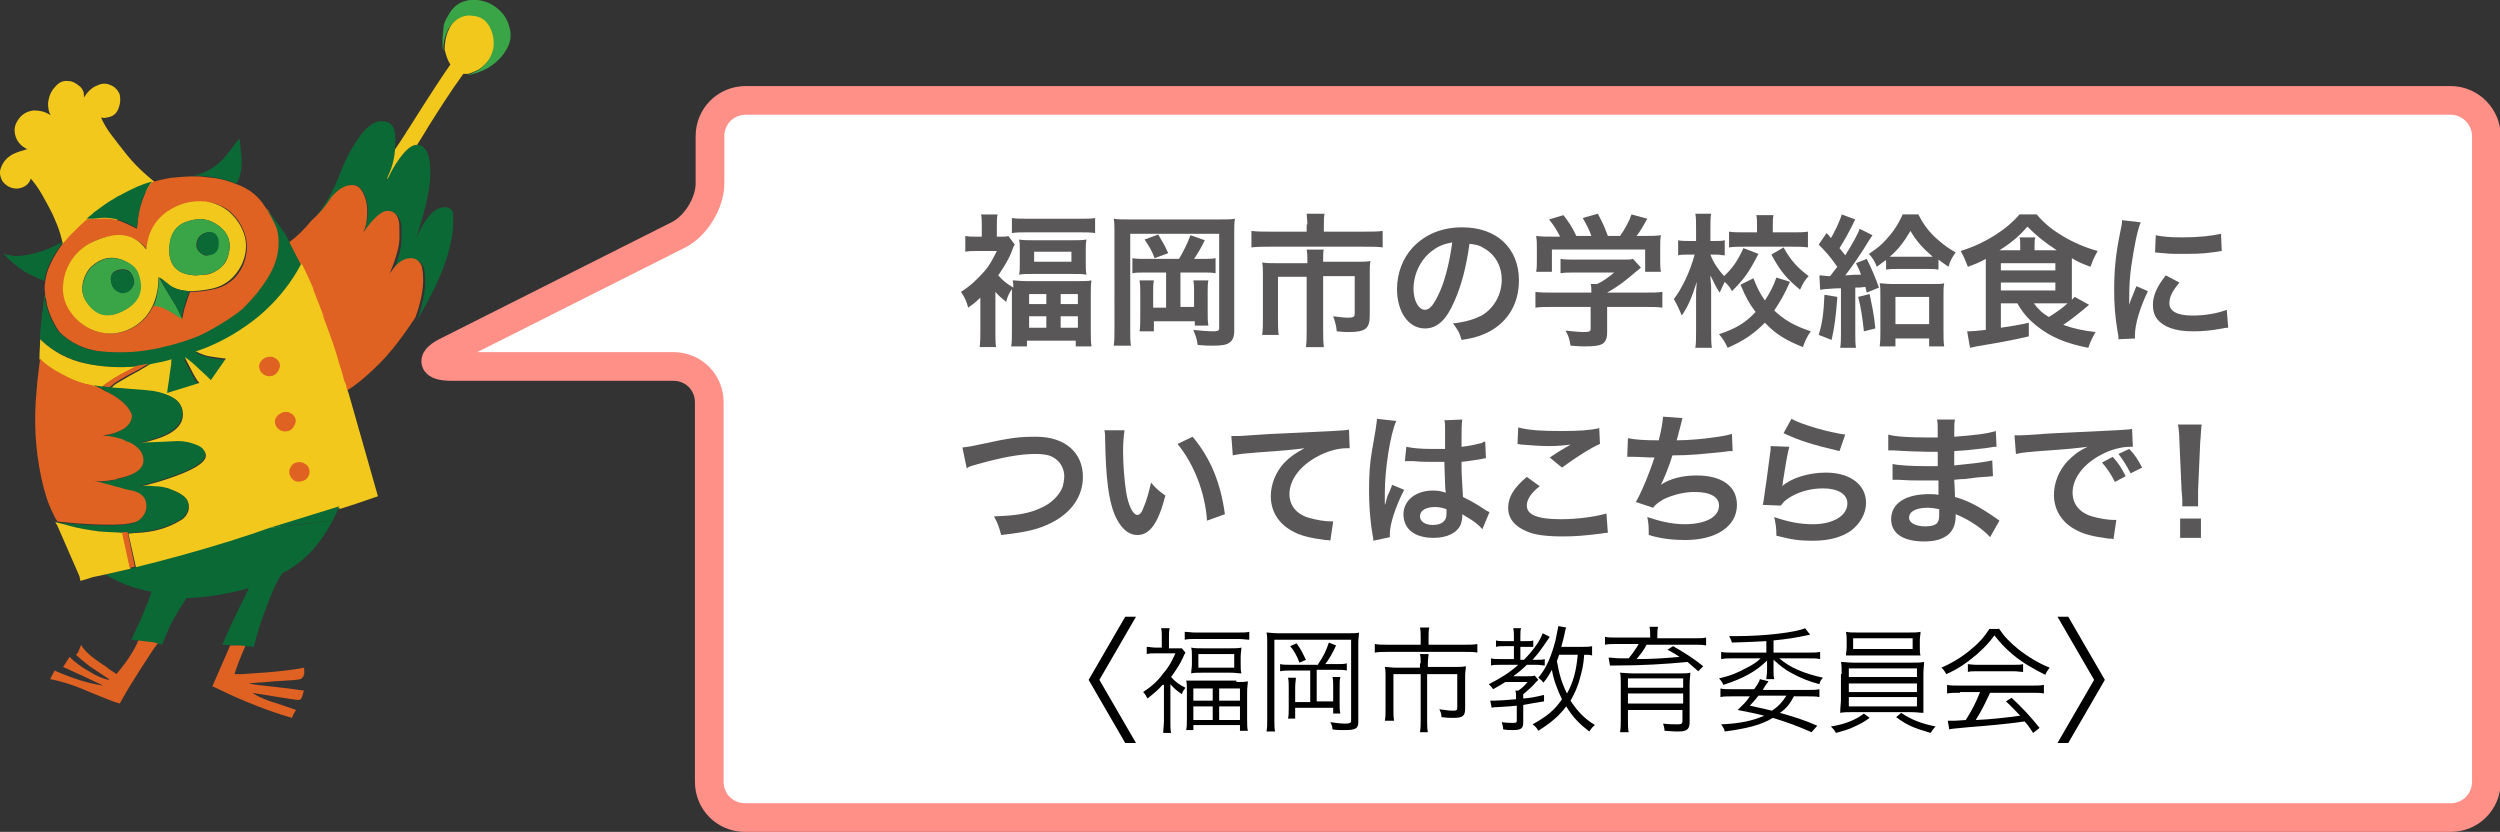 <?xml version="1.0" encoding="utf-8"?>
<!-- Generator: Adobe Illustrator 25.2.1, SVG Export Plug-In . SVG Version: 6.00 Build 0)  -->
<svg version="1.1" id="レイヤー_1" xmlns="http://www.w3.org/2000/svg" xmlns:xlink="http://www.w3.org/1999/xlink" x="0px"
	 y="0px" viewBox="0 0 348.6 116" style="enable-background:new 0 0 348.6 116;" xml:space="preserve" width="348.6" height="116">
<rect x="0" y="0" width="348.6" height="116" fill="#333333" stroke="none"/>
<style type="text/css">
	.st0{fill:#FFFFFF;}
	.st1{fill:none;stroke:#FF9088;stroke-width:4;stroke-miterlimit:10;}
	.st2{fill:#595757;}
	.st3{fill:#F2C81C;}
	.st4{fill:#39A546;}
	.st5{fill:#0B6936;}
	.st6{fill:#DF6222;}
</style>
<g>
	<path class="st0" d="M63,51.1c-2.8,0-3-1-0.5-2.2l32-16.1c2.5-1.2,4.5-4.5,4.5-7.2V19c0-2.8,2.2-5,5-5h237.7c2.8,0,5,2.3,5,5v90
		c0,2.8-2.2,5-5,5H103.9c-2.8,0-5-2.2-5-5V56.1c0-2.8-2.2-5-5-5H63z"/>
	<path class="st1" d="M63,51.1c-2.8,0-3-1-0.5-2.2l32-16.1c2.5-1.2,4.5-4.5,4.5-7.2V19c0-2.8,2.2-5,5-5h237.7c2.8,0,5,2.3,5,5v90
		c0,2.8-2.2,5-5,5H103.9c-2.8,0-5-2.2-5-5V56.1c0-2.8-2.2-5-5-5H63z"/>
</g>
<g>
	<g>
		<path class="st2" d="M137,41.2c-0.7,0.7-1,1-2,1.7c-0.2-0.8-0.5-1.5-1-2.2c1.4-0.9,2.2-1.7,3.2-2.8c0.8-0.9,1.2-1.7,1.8-2.9h-2.8
			c-0.6,0-1.1,0-1.6,0.1v-2.2c0.5,0.1,0.9,0.1,1.5,0.1h0.8v-1.6c0-0.5,0-1.1-0.1-1.5h2.3c-0.1,0.4-0.1,1-0.1,1.6V33h0.6
			c0.5,0,0.8,0,1-0.1l0.9,1.2c-0.2,0.3-0.3,0.6-0.4,0.9c-0.4,1.1-1.1,2.2-1.9,3.4c0.5,0.6,1.2,1.2,2.1,1.7c0-0.4,0-0.6-0.1-1
			c0.5,0,1.1,0.1,2,0.1h7c1,0,1.5,0,2-0.1c-0.1,0.5-0.1,1.1-0.1,2.1v5c0,0.9,0,1.5,0.1,2.1h-2.2v-0.8h-6.8v0.8h-2.2
			c0.1-0.6,0.1-1.2,0.1-2.1v-5c0-0.3,0-0.5,0-0.9c-0.4,0.6-0.6,1-0.8,1.8c-0.7-0.6-1-0.8-1.5-1.4v5.6c0,1,0,1.6,0.1,2.1h-2.3
			c0.1-0.7,0.1-1.4,0.1-2.2V41.2z M141.1,30.4c0.6,0.1,1.3,0.1,2.2,0.1h7.3c1,0,1.6,0,2.1-0.1v2.1c-0.6-0.1-1.1-0.1-1.9-0.1H143
			c-0.8,0-1.3,0-1.9,0.1V30.4z M142.2,34.9c0-0.7,0-1.1-0.1-1.5c0.6,0.1,1.1,0.1,1.9,0.1h5.6c0.8,0,1.3,0,1.9-0.1
			c-0.1,0.5-0.1,0.8-0.1,1.5v1.8c0,0.7,0,1.1,0.1,1.6c-0.6-0.1-1-0.1-1.9-0.1h-5.6c-0.8,0-1.4,0-1.9,0.1c0.1-0.5,0.1-0.9,0.1-1.5
			V34.9z M143.5,42.4h2.4V41h-2.4V42.4z M143.5,45.7h2.4v-1.6h-2.4V45.7z M144.2,36.5h5.2v-1.4h-5.2V36.5z M147.9,42.4h2.4V41h-2.4
			V42.4z M147.9,45.7h2.4v-1.6h-2.4V45.7z"/>
		<path class="st2" d="M170,30.6c1.1,0,1.6,0,2.2-0.1c-0.1,0.6-0.1,1.2-0.1,2.2v13.5c0,0.7-0.2,1.3-0.7,1.6
			c-0.4,0.3-1.1,0.4-2.3,0.4c-0.7,0-1,0-2.1-0.1c-0.1-0.9-0.3-1.3-0.6-2.1c0.8,0.1,2.1,0.2,2.8,0.2c0.6,0,0.8-0.1,0.8-0.4V32.6
			h-12.4V46c0,1.1,0,1.7,0.1,2.2h-2.4c0.1-0.7,0.1-1.4,0.1-2.3V32.4c0-0.8,0-1.3-0.1-1.9c0.6,0.1,1.2,0.1,2.3,0.1H170z M164.4,36.1
			c0.6-1,1.2-2.2,1.6-3.3l2,0.7c-0.6,1.2-0.9,1.7-1.5,2.6h1.2c0.9,0,1.3,0,1.8-0.1v2.1c-0.5-0.1-1-0.1-1.8-0.1h-3.1v4.8h1.9v-2.2
			c0-0.6,0-1-0.1-1.5h2.1c-0.1,0.5-0.1,0.9-0.1,1.7v2.6c0,0.9,0,1.4,0.1,2h-1.9l0-0.6h-5.7v1.4h-2c0.1-0.6,0.1-1.1,0.1-2.1v-3.3
			c0-0.8,0-1-0.1-1.7h2c-0.1,0.5-0.1,0.9-0.1,1.6v2.2h1.8V38h-2.9c-0.8,0-1.3,0-1.8,0.1V36c0.6,0.1,1,0.1,1.8,0.1H164.4z
			 M161.5,32.7c0.7,1.2,0.8,1.3,1.4,2.6l-1.9,0.7c-0.4-1.1-0.8-1.7-1.4-2.6L161.5,32.7z"/>
		<path class="st2" d="M182.3,31.3c0-0.6-0.1-1.2-0.1-1.5h2.5c-0.1,0.4-0.1,0.9-0.1,1.5v1h5.7c1.1,0,1.8,0,2.5-0.1v2.3
			c-0.7-0.1-1.2-0.1-2.5-0.1h-13.3c-0.9,0-1.7,0-2.5,0.1v-2.3c0.8,0.1,1.5,0.1,2.5,0.1h5.2V31.3z M182.3,36.3c0-0.5,0-1-0.1-1.5h2.4
			c-0.1,0.2-0.1,0.7-0.1,1.5v0.2h4.6c0.9,0,1.4,0,2-0.1c-0.1,0.5-0.1,1-0.1,1.7V44c0,1.8-0.6,2.3-2.9,2.3c-0.5,0-0.8,0-1.7-0.1
			c-0.1-0.9-0.2-1.2-0.5-2.1c0.9,0.1,1.5,0.2,2,0.2c0.8,0,1-0.1,1-0.6v-5.2h-4.4v7.4c0,1,0,1.7,0.1,2.5h-2.5
			c0.1-0.8,0.1-1.5,0.1-2.4v-7.4h-4v5.7c0,1.1,0,1.7,0.1,2.4H176c0.1-0.8,0.1-1.4,0.1-2.3v-6.1c0-0.6,0-1.1-0.1-1.7
			c0.6,0.1,1.2,0.1,2.1,0.1h4.2V36.3z"/>
		<path class="st2" d="M202.8,42c-1.1,2.6-2.4,3.8-4.1,3.8c-2.3,0-3.9-2.3-3.9-5.5c0-2.2,0.8-4.3,2.2-5.8c1.7-1.8,4-2.8,6.9-2.8
			c4.8,0,7.9,2.9,7.9,7.4c0,3.5-1.8,6.2-4.9,7.5c-1,0.4-1.7,0.6-3.1,0.8c-0.3-1.1-0.6-1.5-1.2-2.3c1.8-0.2,3-0.6,4-1.1
			c1.7-1,2.8-2.9,2.8-5c0-1.9-0.9-3.5-2.5-4.4c-0.6-0.4-1.1-0.5-2-0.6C204.5,37,203.8,39.8,202.8,42z M199.8,34.9
			c-1.7,1.2-2.7,3.3-2.7,5.4c0,1.6,0.7,2.9,1.6,2.9c0.7,0,1.3-0.8,2.1-2.6c0.8-1.8,1.4-4.5,1.7-6.8C201.4,34,200.6,34.3,199.8,34.9z
			"/>
		<path class="st2" d="M216.5,42.8c-1,0-1.8,0-2.4,0.1v-2.2c0.7,0.1,1.5,0.1,2.4,0.1h5.4v-0.1c0-0.4,0-0.8-0.1-1.1h0.9
			c0.9-0.4,1.5-0.9,2.4-1.6h-5.5c-0.8,0-1.4,0-2,0.1v-2c0.6,0.1,1.2,0.1,2,0.1h6.6c0.8,0,1.2,0,1.5-0.1l1.1,1.2
			c-0.3,0.3-0.3,0.3-0.7,0.6c-1.4,1.2-2.4,2-4,2.9v0h5.2c1,0,1.9,0,2.5-0.1v2.2c-0.6-0.1-1.4-0.1-2.5-0.1h-5.2v3.5
			c0,0.7-0.1,1-0.3,1.3c-0.3,0.5-1,0.7-2.8,0.7c-0.3,0-0.9,0-2-0.1c-0.2-1.1-0.3-1.4-0.7-2.1c1,0.1,1.9,0.2,2.5,0.2
			c0.9,0,1-0.1,1-0.5v-3H216.5z M217.5,32.9c-0.5-0.9-0.7-1.3-1.5-2.3l2-0.6c0.7,0.9,1.2,1.6,1.8,2.9h2.1c-0.3-0.9-0.7-1.6-1.2-2.5
			l2.1-0.6c0.8,1.5,0.9,1.8,1.4,3.1h1.7c0.6-0.8,1.3-2.1,1.6-3l2.2,0.6c-0.5,0.9-1,1.8-1.5,2.4h0.9c1.4,0,1.7,0,2.5-0.1
			c-0.1,0.5-0.1,0.9-0.1,1.7v1.9c0,0.5,0,1,0.1,1.5h-2.2v-3.1h-13v3.1h-2.2c0.1-0.5,0.1-0.9,0.1-1.5v-1.8c0-0.7,0-1.1-0.1-1.7
			c0.9,0.1,1,0.1,2.4,0.1H217.5z"/>
		<path class="st2" d="M245.2,35.4c-1.4,2.7-2,3.5-3.7,5.2c-0.3-0.6-0.5-0.8-1-1.3c-0.2,0.4-0.4,0.8-0.7,1.5
			c-0.5-0.7-0.7-1.2-1.3-2.4c0,0.4,0,0.4,0.1,1.5c0,0.1,0,1.1,0,1.3V46c0,1.1,0,1.8,0.1,2.5h-2.3c0.1-0.6,0.1-1.4,0.1-2.5v-4.1l0-1
			c0,0,0-0.6,0.1-1.6c-0.7,2.2-1.2,3.4-2.1,4.7c-0.4-1-0.7-1.6-1.1-2.3c1.1-1.4,2.3-3.9,2.9-6.2h-0.8c-0.6,0-1.1,0-1.5,0.1v-2.1
			c0.4,0.1,0.9,0.1,1.5,0.1h1v-1.7c0-1.1,0-1.5-0.1-2.1h2.2c-0.1,0.5-0.1,1.1-0.1,2.1v1.7h0.8c0.5,0,0.8,0,1.2-0.1v2.1
			c-0.4,0-0.7-0.1-1.2-0.1h-0.8c0.4,1.1,1.1,2.1,1.9,3c1.1-1,1.9-2.1,2.7-3.9L245.2,35.4z M249.6,39.3c-0.9,2-1.3,2.6-2.2,4
			c1.4,1.3,2.7,2.1,5.1,2.9c-0.5,0.7-0.8,1.3-1.1,2.2c-2.5-1-3.9-1.9-5.3-3.4c-1.5,1.5-2.9,2.5-5.2,3.5c-0.4-0.9-0.7-1.3-1.2-1.9
			c2.4-0.8,3.7-1.6,5.1-3.1c-0.9-1.2-1.4-2.1-2.1-3.8l1.8-0.9c0.5,1.3,0.9,2.1,1.6,3.1c0.7-1.1,1.2-2,1.6-3.2L249.6,39.3z M245,31.5
			c0-0.6,0-1.1-0.1-1.5h2.4c-0.1,0.4-0.1,0.8-0.1,1.5v0.9h2.7c0.9,0,1.6,0,2.2-0.1v2.2c-0.7-0.1-1.3-0.1-2.2-0.1h-6.6
			c-0.9,0-1.6,0-2.2,0.1v-2.2c0.6,0.1,1.3,0.1,2.2,0.1h1.7V31.5z M248.7,34.5c1,1.8,1.9,2.8,3.5,4c-0.5,0.5-0.8,1-1.2,1.9
			c-1.9-1.6-2.7-2.5-4-4.9L248.7,34.5z"/>
		<path class="st2" d="M256.2,41.4c-0.2,2.8-0.4,4.2-0.8,6l-1.8-0.7c0.5-1.6,0.7-3.1,0.8-5.6L256.2,41.4z M253.7,38.4
			c0.4,0,0.9,0.1,1.2,0.1c0.1,0,0.2,0,0.3,0c0.4-0.5,0.5-0.7,1-1.3c-0.1-0.1-0.1-0.1-0.3-0.4c-0.7-1-1.4-1.8-2.3-2.7l1.1-1.6
			c0.3,0.3,0.3,0.3,0.6,0.7c0.5-0.8,0.5-1,0.8-1.5c0.5-1.1,0.6-1.4,0.7-1.8l1.9,0.7c-0.1,0.2-0.2,0.3-0.3,0.6
			c-0.6,1.2-1.2,2.3-1.9,3.4c0.4,0.5,0.5,0.6,0.8,1c1-1.6,1.8-3,2-3.7l1.8,0.9c-0.1,0.2-0.3,0.4-0.6,0.9c-0.7,1.2-2.1,3.3-3.2,4.7
			c1.2-0.1,1.5-0.1,2.2-0.1c-0.2-0.6-0.3-0.8-0.7-1.6l1.5-0.6c0.7,1.4,1.2,2.6,1.7,4l-1.7,0.7c-0.1-0.4-0.1-0.4-0.2-0.8
			c-0.7,0.1-0.7,0.1-1.4,0.1v6.3c0,1,0,1.5,0.1,2.1h-2.2c0.1-0.7,0.1-1.2,0.1-2.1v-6.2c-0.7,0-0.7,0-2,0.1c-0.4,0-0.6,0.1-0.9,0.1
			L253.7,38.4z M260.7,41c0.3,1.5,0.6,2.7,0.8,4.8l-1.6,0.4c-0.2-1.9-0.4-3.3-0.8-4.8L260.7,41z M262.9,36.3
			c-0.5,0.4-0.7,0.5-1.2,0.9c-0.3-0.8-0.5-1.1-1.1-1.8c1.2-0.8,1.7-1.2,2.5-2.1c0.9-1,1.6-2,2.2-3.4h2.2c0.7,1.4,1.5,2.5,2.8,3.6
			c0.8,0.7,1.5,1.2,2.4,1.7c-0.5,0.7-0.8,1.2-1,2c-0.7-0.5-0.9-0.6-1.4-1v1.4c-0.5-0.1-0.9-0.1-1.8-0.1h-3.7c-0.8,0-1.3,0-1.8,0.1
			V36.3z M264.3,48.3h-2.2c0.1-0.7,0.1-1.3,0.1-2.1v-4.9c0-1,0-1.3-0.1-1.8c0.5,0,0.9,0.1,1.7,0.1h5.7c0.8,0,1.3,0,1.6-0.1
			c-0.1,0.5-0.1,0.9-0.1,1.8V46c0,1,0,1.8,0.1,2.3H269v-1.1h-4.7V48.3z M268.6,35.8c0.5,0,0.7,0,0.9,0c-1.4-1.2-2.3-2.2-3.1-3.6
			c-0.9,1.5-1.7,2.6-2.9,3.6c0.4,0,0.6,0,1,0H268.6z M264.3,45.2h4.7v-3.8h-4.7V45.2z"/>
		<path class="st2" d="M279,42.3v3.4c1.9-0.3,2.1-0.3,3.9-0.7v1.9c-2.1,0.5-3.7,0.8-7.3,1.4c-0.3,0.1-0.5,0.1-0.9,0.2l-0.4-2.3h0.2
			c0,0,0.1,0,0.1,0c0.3,0,1.5-0.1,2.3-0.2v-9c0-0.2,0-0.4,0-0.9c-0.9,0.5-1.4,0.7-2.5,1.1c-0.4-1-0.5-1.3-1-2.2
			c3.5-1.1,6.4-3,8.2-5.1h2.4c1,1.2,2.1,2.1,3.6,3c1.5,0.9,3.1,1.6,4.9,2.1c-0.4,0.7-0.7,1.3-1,2.2c-1.1-0.4-1.8-0.7-2.6-1.2
			c0,0.3,0,0.4,0,0.7v4.2c0,0.4,0,0.6,0,0.9c0.2-0.2,0.2-0.2,0.4-0.4l2,1.1c-1.3,1.1-2.4,2-3.6,2.8c1.4,0.5,2.7,0.8,4.5,1
			c-0.5,0.9-0.8,1.5-1,2.2c-3.1-0.6-5.2-1.5-7-2.9c-1.3-1-2.1-1.9-2.9-3.3H279z M281.7,34.9v-0.6c0-0.6,0-0.9-0.1-1.2h2.2
			c-0.1,0.4-0.1,0.6-0.1,1.2v0.6h3.1c-1.7-1.1-2.9-2.1-4.1-3.3c-1.1,1.3-2.3,2.3-3.9,3.3H281.7z M279,37.7h7.6v-1H279V37.7z
			 M279,40.5h7.6v-1.1H279V40.5z M283.6,42.3c0.6,0.8,1.2,1.4,2.1,1.9c1.1-0.7,1.7-1.1,2.6-1.9c-0.4,0-0.8,0-1.2,0H283.6z"/>
		<path class="st2" d="M295.4,47.3c0-0.4,0-0.5-0.1-0.9c-0.4-2.4-0.5-4-0.5-6c0-2.6,0.2-4.9,0.8-7.8c0.2-1.1,0.3-1.3,0.3-1.9
			l2.6,0.3c-0.5,1.2-0.9,3.4-1.3,6c-0.2,1.5-0.3,2.7-0.3,4.4c0,0.4,0,0.6,0,1.1c0.2-0.7,0.3-0.8,1-2.6l1.6,0.7
			c-1.1,2.3-1.8,4.6-1.8,6.1c0,0.1,0,0.3,0,0.5L295.4,47.3z M303.9,39.4c-1,1.2-1.4,2-1.4,2.9c0,1.1,1.1,1.7,3.2,1.7
			c1.8,0,3.5-0.3,4.8-0.8l0.2,2.5c-0.3,0-0.4,0-0.8,0.1c-1.6,0.3-2.8,0.4-4.1,0.4c-2.5,0-4.1-0.6-5-1.7c-0.4-0.5-0.6-1.2-0.6-2
			c0-1.3,0.6-2.6,1.8-4.1L303.9,39.4z M300.6,32.8c0.9,0.2,2,0.3,3.7,0.3c2.2,0,4.1-0.2,5.4-0.5l0.1,2.4c-0.2,0-0.5,0.1-1.4,0.2
			c-1.3,0.2-2.8,0.2-4.3,0.2c-1.5,0-1.5,0-3.6-0.2L300.6,32.8z"/>
		<path class="st2" d="M134.2,62.4c0.7-0.1,1-0.1,2.3-0.4c4.6-1,5.6-1.1,8-1.1c4,0,6.5,2.2,6.5,5.6c0,2.7-1.6,5-4.4,6.4
			c-1.8,0.9-3.4,1.3-7,1.7c-0.3-1.1-0.4-1.5-1-2.6c3.2-0.1,4.9-0.4,6.6-1.2c1.4-0.6,2.6-1.8,3-3c0.1-0.4,0.2-0.9,0.2-1.4
			c0-1.1-0.6-2.1-1.5-2.6c-0.6-0.4-1.5-0.5-2.6-0.5c-2.1,0-4.7,0.5-7.9,1.4c-1,0.3-1.2,0.3-1.6,0.6L134.2,62.4z"/>
		<path class="st2" d="M156.8,60c-0.1,0.7-0.2,1.7-0.2,3c0,1.7,0.2,4.1,0.4,5.4c0.3,2.1,1,3.4,1.6,3.4c0.3,0,0.6-0.3,0.8-0.9
			c0.5-1.1,0.8-2.3,1.1-3.6c0.7,0.8,1,1.1,2,1.8c-1,3.9-2.2,5.5-3.9,5.5c-1.3,0-2.4-1-3.2-2.9c-0.8-2-1.2-4.9-1.3-10.4
			c0-0.7,0-0.8-0.1-1.3H156.8z M166.3,60.9c2.5,3,3.9,6.4,4.5,10.8l-2.5,0.9c-0.1-1.9-0.6-4-1.3-5.8c-0.7-1.8-1.6-3.4-2.8-4.9
			L166.3,60.9z"/>
		<path class="st2" d="M171.7,60.8c0.4,0,0.7,0,0.8,0c0.4,0,0.4,0,3.3-0.2c1.1-0.1,4.4-0.2,10-0.5c1.6-0.1,1.9-0.1,2.3-0.2l0.1,2.6
			c-0.2,0-0.2,0-0.4,0c-1.2,0-2.7,0.4-4,1.1c-2.5,1.3-4,3.3-4,5.3c0,1.6,1,2.8,2.7,3.3c1,0.3,2.3,0.5,3,0.5c0,0,0.2,0,0.4,0
			l-0.4,2.7c-0.2-0.1-0.3-0.1-0.7-0.1c-2.2-0.3-3.5-0.6-4.7-1.3c-1.8-1-2.9-2.7-2.9-4.8c0-1.7,0.7-3.4,1.9-4.7
			c0.8-0.8,1.5-1.3,2.8-2c-1.6,0.2-2.4,0.3-6.7,0.6c-1.3,0.1-2.5,0.2-3.3,0.4L171.7,60.8z"/>
		<path class="st2" d="M191.5,75.4c0-0.2,0-0.3-0.1-0.8c-0.4-2.3-0.5-4.3-0.5-6.4c0-1.8,0.1-3.6,0.4-5.3c0.1-0.6,0.1-0.6,0.5-2.9
			c0.1-0.7,0.2-1.3,0.2-1.5c0,0,0,0,0-0.1l2.7,0.3c-0.8,1.7-1.6,6.6-1.6,10c0,0.7,0,0.7,0,1c0,0.1,0,0.1,0,0.3c0,0.2,0,0.2,0,0.4h0
			c0.1-0.2,0.1-0.2,0.2-0.6c0-0.1,0.1-0.4,0.2-0.7c0.2-0.4,0.2-0.4,0.4-0.9c0-0.1,0.1-0.1,0.2-0.6l1.7,0.7c-1.2,2.3-2,4.8-2,6.1
			c0,0.1,0,0.2,0,0.5L191.5,75.4z M196.1,62.3c0.9,0.2,2,0.3,3.6,0.3c0.7,0,1.1,0,1.8,0c0-1.2,0-2.2,0-3c0-0.4,0-0.7-0.1-1l2.5-0.1
			c-0.1,0.6-0.1,1.5-0.1,2.9c0,0.2,0,0.5,0,0.9c1-0.1,1.9-0.3,2.7-0.5c0.1,0,0.1,0,0.4-0.2l0.2,0l0.1,2.3c-0.2,0-0.2,0-0.6,0.1
			c-0.7,0.1-1.7,0.3-2.8,0.4c0,0.2,0,0.2,0,0.4c0,1.1,0,1.2,0.2,4.5c1.4,0.7,1.9,1,3.1,1.8c0.3,0.2,0.4,0.2,0.6,0.3l-1,2.4
			c-0.3-0.4-0.9-0.9-1.5-1.3c-0.7-0.4-1.1-0.7-1.3-0.8c0,0.1,0,0.2,0,0.3c0,0.4-0.1,0.8-0.2,1.1c-0.5,1.2-1.9,1.9-3.8,1.9
			c-2.6,0-4.2-1.2-4.2-3.3c0-1.9,1.7-3.3,4.1-3.3c0.7,0,1.2,0.1,1.8,0.3c-0.1-0.5-0.1-1.5-0.2-4.3c-0.8,0-1.3,0-1.8,0
			c-0.7,0-1.5,0-2.5-0.1c-0.3,0-0.5,0-0.6,0c-0.2,0-0.3,0-0.3,0c-0.1,0-0.2,0-0.2,0c0,0-0.1,0-0.1,0L196.1,62.3z M200.1,70.7
			c-1.3,0-2.1,0.5-2.1,1.3c0,0.7,0.7,1.2,1.8,1.2c0.7,0,1.3-0.2,1.6-0.6c0.2-0.2,0.3-0.5,0.3-1.1c0-0.2,0-0.5,0-0.5
			C201.1,70.8,200.7,70.7,200.1,70.7z"/>
		<path class="st2" d="M214.7,67.8c-1.3,1-1.8,1.9-1.8,2.7c0,1.3,1.5,1.9,4.8,1.9c2.4,0,5-0.4,6.3-0.8l0.2,2.7c-0.3,0-0.5,0-0.9,0.1
			c-2.4,0.3-3.7,0.4-5.4,0.4c-2.2,0-3.9-0.2-5-0.7c-1.7-0.7-2.6-1.8-2.6-3.3c0-1.5,0.8-2.8,2.6-4.3L214.7,67.8z M211.7,59.6
			c1.5,0.4,3.3,0.5,6,0.5c2.5,0,4-0.1,5.3-0.4l0.1,2.2c-1.2,0.5-3.4,1.9-5.3,3.3l-1.7-1.4c1-0.7,2-1.3,2.9-1.8
			c-0.9,0.1-1.7,0.2-3,0.2c-1,0-2.7-0.1-3.7-0.2c-0.4,0-0.5-0.1-0.7-0.1L211.7,59.6z"/>
		<path class="st2" d="M227,61.1c0.9,0.2,2.3,0.3,4.3,0.3c0.4-1.6,0.5-2.4,0.6-3.3l2.7,0.2c-0.1,0.4-0.1,0.4-0.3,1.2
			c-0.4,1.5-0.4,1.5-0.5,1.9c1.5,0,3.8-0.2,5.1-0.4c1.5-0.2,1.9-0.3,2.6-0.5l0.1,2.4c-0.5,0-0.6,0-1.2,0.1c-2.9,0.3-4.7,0.5-7.2,0.5
			c-0.4,1.4-1.2,3.3-1.6,4.1v0c1.3-0.9,3.1-1.3,5-1.3c3.5,0,5.6,1.5,5.6,4.1c0,3-2.9,4.9-7.2,4.9c-1.8,0-3.5-0.2-5.1-0.7
			c0-1.1,0-1.5-0.2-2.5c1.8,0.6,3.5,1,5.2,1c2.9,0,4.8-1,4.8-2.6c0-1.2-1.2-1.9-3.4-1.9c-1.5,0-3,0.4-4.3,1
			c-0.7,0.4-1.1,0.7-1.5,1.2l-2.4-0.8c0.3-0.5,0.6-1.1,0.9-1.8c0.7-1.5,1.4-3.5,1.7-4.4c-1.1,0-2-0.1-3-0.1c-0.3,0-0.5,0-0.6,0
			c0,0-0.1,0-0.2,0L227,61.1z"/>
		<path class="st2" d="M249.5,62.3c-0.3,1.1-0.6,3-0.9,4.9c0,0.3,0,0.3-0.1,0.6l0,0c1.2-1.1,3.6-1.9,6.1-1.9c3.4,0,5.6,1.7,5.6,4.2
			c0,1.5-0.8,2.9-2.1,3.9c-1.3,0.9-3,1.4-5.3,1.4c-1.7,0-2.8-0.1-5.1-0.7c0-1.2-0.1-1.6-0.3-2.6c2,0.7,3.7,1,5.4,1
			c2.8,0,4.8-1.2,4.8-2.9c0-1.3-1.3-2.1-3.4-2.1c-1.8,0-3.6,0.5-5,1.5c-0.4,0.3-0.5,0.4-0.9,0.9l-2.5-0.1c0.1-0.4,0.1-0.4,0.2-1.2
			c0.2-1.2,0.5-3.5,0.8-5.8c0.1-0.5,0.1-0.7,0.1-1.2L249.5,62.3z M249.8,58.4c1.4,0.8,5.2,1.9,7.5,2.2l-0.8,2.3
			c-3.4-0.8-5.5-1.4-7.8-2.5L249.8,58.4z"/>
		<path class="st2" d="M277.5,74.9c-0.9-1-2.3-2-3.7-2.7c-0.4-0.2-0.6-0.3-1.1-0.5c0,0.1,0,0.2,0,0.2c0,1.3-0.4,2.1-1.1,2.7
			c-0.8,0.6-1.8,0.9-3.3,0.9c-2.9,0-4.6-1.1-4.6-3.1c0-2.2,2-3.5,5.3-3.5c0.5,0,0.8,0,1.3,0.1c0-0.2,0-0.2,0-0.5c0-0.1,0-0.2,0-0.4
			c0-0.3,0-0.3,0-1.1c-1,0-1.6,0-2,0c-1.2,0-2,0-3.6-0.1c-0.3,0-0.5,0-0.8,0l0-2.2c0.9,0.2,2.8,0.3,4.7,0.3c0.4,0,1.1,0,1.6,0
			c0-0.2,0-0.9,0-2c-0.6,0-1,0-1.3,0c-1,0-3.6-0.1-4.9-0.2c-0.2,0-0.4,0-0.4,0c-0.1,0-0.2,0-0.3,0l0-2.2c1,0.3,3.1,0.4,5.4,0.4
			c0.3,0,1,0,1.5,0c0-2,0-2-0.1-2.5h2.5c-0.1,0.5-0.1,0.8-0.1,2.4c2.7-0.2,4.5-0.4,5.8-0.8l0.1,2.2c-0.4,0-0.4,0-1.6,0.2
			c-1.8,0.2-2.5,0.3-4.3,0.4c0,0.5,0,0.7,0,2c1-0.1,1-0.1,2.8-0.3c1.3-0.2,1.6-0.2,2.5-0.4l0.1,2.2c-0.3,0-0.8,0.1-1.3,0.1
			c-0.3,0-1.2,0.1-2.7,0.3c-0.3,0-0.6,0-1.4,0.1c0.1,1.9,0.1,1.9,0.1,2.4c1.8,0.5,3.3,1.3,5.5,2.8c0.3,0.2,0.4,0.3,0.7,0.5
			L277.5,74.9z M268.8,70.8c-1.6,0-2.6,0.5-2.6,1.4c0,0.7,0.9,1.2,2.3,1.2c0.8,0,1.5-0.2,1.7-0.6c0.2-0.3,0.2-0.7,0.2-1.3
			c0-0.1,0-0.5,0-0.5C269.8,70.9,269.4,70.8,268.8,70.8z"/>
		<path class="st2" d="M280.9,60.7c0.4,0,0.7,0,0.8,0c0.4,0,0.4,0,3.3-0.2c1.1-0.1,4.4-0.2,10-0.5c1.6-0.1,1.9-0.1,2.3-0.2l0.1,2.5
			c-0.2,0-0.2,0-0.4,0c-1.2,0-2.7,0.4-4,1.1c-2.5,1.3-4,3.3-4,5.3c0,1.6,1,2.8,2.7,3.3c1,0.3,2.3,0.5,3,0.5c0,0,0.2,0,0.4,0
			l-0.4,2.7c-0.2-0.1-0.3-0.1-0.7-0.1c-2.2-0.3-3.5-0.6-4.7-1.3c-1.8-1-2.9-2.7-2.9-4.8c0-1.7,0.7-3.4,1.9-4.7
			c0.8-0.8,1.5-1.4,2.8-2c-1.6,0.2-2.4,0.3-6.7,0.6c-1.3,0.1-2.5,0.2-3.3,0.4L280.9,60.7z M294.6,63.7c0.8,0.9,1.2,1.5,1.8,2.7
			l-1.5,0.8c-0.6-1.2-1.1-1.9-1.8-2.7L294.6,63.7z M297.1,66c-0.6-1.1-1-1.8-1.7-2.7l1.5-0.7c0.8,0.8,1.2,1.5,1.8,2.6L297.1,66z"/>
		<path class="st2" d="M304.3,70.7c0-0.4,0-0.6,0-0.9c0-0.2,0-0.2-0.1-1.4l-0.3-6.8c0-0.9-0.1-1.9-0.2-2.4h3.3
			c-0.1,0.5-0.1,1.6-0.2,2.4l-0.3,6.8c0,1.2,0,1.2,0,1.4c0,0.2,0,0.4,0,0.8H304.3z M304,75v-2.7h2.9V75H304z"/>
	</g>
</g>
<g>
	<g>
		<path d="M151.8,94.8l5.1-8.8h1.5l-5.1,8.8l5.1,8.8h-1.5L151.8,94.8z"/>
		<path d="M162.1,95.5c-0.6,0.7-1.1,1.1-2.1,1.9c-0.2-0.4-0.3-0.6-0.6-0.9c1.2-0.8,2-1.5,2.8-2.6c0.8-0.9,1.2-1.7,1.7-2.8h-2.8
			c-0.4,0-0.8,0-1.2,0.1v-1c0.4,0,0.8,0.1,1.2,0.1h0.9v-1.5c0-0.4,0-0.9-0.1-1.2h1.2c-0.1,0.3-0.1,0.8-0.1,1.3v1.5h1
			c0.4,0,0.6,0,0.8,0l0.5,0.6c-0.1,0.2-0.2,0.3-0.3,0.6c-0.5,1.1-1,1.8-1.7,2.8c0.6,0.7,1.2,1.1,2,1.5c-0.2,0.3-0.4,0.5-0.5,0.9
			c-0.7-0.5-1.1-0.8-1.6-1.4v5.1c0,0.8,0,1.3,0.1,1.7h-1.1c0-0.5,0.1-1.1,0.1-1.7V95.5z M165.1,88.1c0.5,0,1,0.1,1.6,0.1h5.9
			c0.7,0,1.2,0,1.6-0.1v1.1c-0.4,0-0.9-0.1-1.5-0.1h-6c-0.6,0-1.1,0-1.5,0.1V88.1z M172.4,95.1c0.8,0,1.2,0,1.6-0.1
			c0,0.4-0.1,0.8-0.1,1.5v3.8c0,0.7,0,1.2,0.1,1.6h-1.1v-0.8h-6.5v0.7h-1c0.1-0.4,0.1-1,0.1-1.6v-3.8c0-0.7,0-1.2-0.1-1.5
			c0.4,0,0.9,0,1.6,0H172.4z M166.2,91.6c0-0.6,0-0.9-0.1-1.3c0.4,0.1,0.9,0.1,1.5,0.1h4c0.6,0,1.1,0,1.5-0.1c0,0.4-0.1,0.7-0.1,1.3
			v1c0,0.6,0,0.9,0.1,1.3c-0.4,0-0.8-0.1-1.5-0.1h-4c-0.7,0-1.1,0-1.5,0.1c0-0.4,0.1-0.8,0.1-1.3V91.6z M166.4,97.7h2.7v-1.7h-2.7
			V97.7z M166.4,100.4h2.7v-1.9h-2.7V100.4z M167.1,93.1h5v-1.9h-5V93.1z M170,97.7h2.9v-1.7H170V97.7z M170,100.4h2.9v-1.9H170
			V100.4z"/>
		<path d="M176.7,89.6c0-0.6,0-1-0.1-1.4c0.4,0,0.8,0.1,1.6,0.1h9.9c0.7,0,1.1,0,1.4-0.1c0,0.4-0.1,0.8-0.1,1.5v11
			c0,0.9-0.4,1.1-1.9,1.1c-0.7,0-1.2,0-1.7-0.1c0-0.4-0.1-0.6-0.3-1c0.7,0.1,1.4,0.2,2.1,0.2c0.6,0,0.8-0.1,0.8-0.4V89.2h-10.7v11.2
			c0,0.8,0,1.2,0.1,1.6h-1.2c0.1-0.5,0.1-0.9,0.1-1.6V89.6z M183.8,92.6c0.7-1,1.1-1.8,1.5-3l1,0.4c-0.5,1.1-0.9,1.8-1.5,2.6h1.6
			c0.7,0,1,0,1.4-0.1v1c-0.4-0.1-0.8-0.1-1.4-0.1h-2.8v4.4h2.3v-2.1c0-0.5,0-0.9-0.1-1.3h1.1c-0.1,0.4-0.1,0.8-0.1,1.3v2.4
			c0,0.6,0,1,0.1,1.4h-1v-0.8h-5.3v1.5h-1c0.1-0.4,0.1-0.8,0.1-1.6v-2.8c0-0.5,0-0.9-0.1-1.3h1.1c0,0.4-0.1,0.7-0.1,1.3v2.1h2.1
			v-4.4h-2.7c-0.6,0-1,0-1.5,0.1v-1c0.4,0.1,0.8,0.1,1.5,0.1H183.8z M180.8,89.7c0.7,1,0.8,1.3,1.3,2.3l-0.9,0.4
			c-0.4-1-0.7-1.6-1.3-2.3L180.8,89.7z"/>
		<path d="M198.1,88.9c0-0.5,0-1-0.1-1.4h1.3c-0.1,0.4-0.1,0.8-0.1,1.4v1h5c0.8,0,1.3,0,1.8-0.1v1.2c-0.4-0.1-0.9-0.1-1.8-0.1h-10.7
			c-0.8,0-1.3,0-1.8,0.1v-1.2c0.5,0.1,1.1,0.1,1.8,0.1h4.6V88.9z M198.1,92.5c0-0.5,0-0.9-0.1-1.3h1.2c0,0.3-0.1,0.7-0.1,1.3v0.5
			h3.8c0.6,0,1,0,1.5-0.1c0,0.4-0.1,0.8-0.1,1.3v4.6c0,1-0.3,1.3-1.6,1.3c-0.7,0-0.9,0-1.7-0.1c0-0.4-0.1-0.7-0.3-1.1
			c0.7,0.1,1.4,0.2,1.9,0.2c0.5,0,0.6-0.1,0.6-0.4V94h-4.2v6.4c0,0.7,0,1.2,0.1,1.7H198c0.1-0.6,0.1-1.1,0.1-1.7V94h-3.8v4.8
			c0,0.7,0,1.3,0.1,1.7h-1.3c0.1-0.5,0.1-1,0.1-1.7v-4.5c0-0.5,0-0.9-0.1-1.3c0.5,0,0.9,0.1,1.5,0.1h3.4V92.5z"/>
		<path d="M209.3,92.7c-0.6,0-1.1,0-1.4,0.1v-1c0.3,0.1,0.8,0.1,1.4,0.1h1.8v-1.8h-1.2c-0.7,0-1,0-1.3,0.1v-0.9
			c0.3,0.1,0.7,0.1,1.3,0.1h1.2v-0.6c0-0.5,0-0.8-0.1-1.2h1.1c-0.1,0.3-0.1,0.6-0.1,1.2v0.6h0.8c0.5,0,0.8,0,1-0.1v0.9
			c-0.3,0-0.6,0-1,0H212v1.8h0.5c1.2-1.2,2.3-2.7,2.6-3.7l1,0.5c-1.3,1.9-1.5,2.2-2.4,3.2h0.6c0.5,0,0.8,0,1.1-0.1v0.9
			c-0.3,0-0.6-0.1-1.1-0.1h-1.4c-0.6,0.6-1.2,1.1-1.9,1.6h1.8c0.7,0,0.9,0,1.2-0.1l0.5,0.6l-0.1,0.1c-0.1,0.1-0.1,0.1-0.3,0.3
			c-0.5,0.6-1,1-1.7,1.6v0.6c1.2-0.1,1.6-0.2,2.9-0.5v0.9c-1.3,0.2-1.8,0.3-2.9,0.5v2.4c0,0.9-0.3,1.1-1.5,1.1c-0.4,0-0.8,0-1.3-0.1
			c0-0.4-0.1-0.6-0.2-1c0.7,0.1,1.2,0.1,1.7,0.1c0.3,0,0.4-0.1,0.4-0.3v-2.1c-0.9,0.1-1.1,0.1-2.7,0.2c-0.3,0-0.5,0-0.8,0.1l-0.2-1
			c0.2,0,0.4,0,0.5,0c0.6,0,2-0.1,3.1-0.2v-0.1c0-0.6,0-0.8-0.1-1.1h0.4c0.6-0.4,0.9-0.7,1.3-1.2h-3.1c-0.6,0.4-1,0.6-1.7,1
			c-0.2-0.3-0.4-0.5-0.6-0.7c1.6-0.8,2.9-1.6,4.1-2.7H209.3z M222,91.4c-0.4-0.1-0.5-0.1-1.1-0.1c-0.1,1.5-0.3,2.2-0.6,3.3
			c-0.3,1.2-0.8,2.2-1.3,3.1c0.9,1.4,1.9,2.5,3.4,3.4c-0.4,0.3-0.5,0.5-0.8,0.9c-1.4-1.1-2.3-2-3.2-3.5c-1,1.3-2,2.2-3.9,3.4
			c-0.2-0.4-0.4-0.6-0.8-0.9c2-1.1,3.1-2,4.1-3.5c-0.6-1.2-1.2-2.8-1.4-4.1c-0.4,0.7-0.6,1.1-1.2,1.8c-0.2-0.3-0.3-0.4-0.7-0.7
			c1.1-1.3,1.8-2.9,2.4-5.2c0.2-1,0.3-1.5,0.4-2l1.1,0.2c-0.1,0.2-0.1,0.2-0.2,0.7c-0.1,0.6-0.4,1.6-0.5,2h2.8c0.8,0,1.1,0,1.5-0.1
			V91.4z M217.4,91.3c-0.1,0.4-0.2,0.5-0.3,0.9c0.3,1.8,0.7,3.1,1.4,4.5c0.9-1.6,1.3-3.2,1.5-5.4H217.4z"/>
		<path d="M230.1,88.6c0-0.5,0-0.8-0.1-1.2h1.2c-0.1,0.4-0.1,0.7-0.1,1.2V89h5.2c0.7,0,1.2,0,1.6-0.1v1.1c-0.5-0.1-1-0.1-1.6-0.1
			h-6.7c-0.4,0.8-0.9,1.4-1.4,2c2.2,0,3.7-0.1,6-0.3c-0.6-0.4-0.9-0.6-1.7-1l0.8-0.5c1.7,1,2.7,1.6,4.2,2.8l-0.7,0.7
			c-0.7-0.6-0.9-0.8-1.5-1.3c-3,0.3-6.3,0.5-10.1,0.5c-0.2,0-0.5,0-0.7,0l-0.2-1.1c0.6,0,0.9,0.1,1.8,0.1c0.3,0,0.5,0,1,0
			c0.5-0.6,1-1.3,1.4-2h-3.1c-0.6,0-1.1,0-1.6,0.1v-1.1c0.4,0.1,0.9,0.1,1.6,0.1h4.7V88.6z M227,99v1.3c0,0.8,0,1.3,0.1,1.8h-1.2
			c0.1-0.6,0.1-1.1,0.1-1.8v-5c0-0.6,0-1.1-0.1-1.5c0.4,0,1,0.1,1.9,0.1h6.2c0.9,0,1.3,0,1.7-0.1c0,0.4-0.1,0.9-0.1,1.7v5.2
			c0,1-0.4,1.3-1.6,1.3c-0.1,0-0.8,0-1.9-0.1c0-0.4-0.1-0.6-0.2-1c0.8,0.1,1.4,0.1,2,0.1c0.6,0,0.7-0.1,0.7-0.5V99H227z M234.7,94.6
			H227v1.3h7.7V94.6z M227,96.7v1.4h7.7v-1.4H227z"/>
		<path d="M246.3,89.4c-1.5,0.1-2.2,0.1-4.8,0.2c-0.1-0.3-0.2-0.6-0.4-0.9c0.5,0,0.8,0,1.1,0c3.8,0,8.1-0.5,9.5-1.1l0.7,0.9
			c-2.4,0.5-3.1,0.6-5.1,0.8V91h4.8c0.7,0,1.2,0,1.7-0.1v1c-0.5-0.1-0.9-0.1-1.7-0.1h-4c1.5,1.3,3.4,2.1,6.1,2.7
			c-0.3,0.3-0.4,0.5-0.5,0.9c-1.5-0.4-2.5-0.8-3.8-1.5c-1-0.5-1.7-1.1-2.6-1.9c0,0.3,0,0.5,0,0.9v0.5c0,0.6,0,0.9,0.1,1.3h-1.1
			c0-0.4,0.1-0.6,0.1-1.3V93c0-0.3,0-0.6,0-0.9c-1.5,1.5-3.3,2.5-6.1,3.4c-0.1-0.3-0.3-0.6-0.6-0.9c1.7-0.4,2.6-0.8,3.9-1.5
			c0.8-0.4,1.4-0.8,1.9-1.3h-3.8c-0.7,0-1.2,0-1.7,0.1v-1c0.4,0.1,1,0.1,1.7,0.1h4.6V89.4z M250.2,97c-0.6,1.1-1,1.7-2,2.4
			c2.1,0.6,3.4,1,5.2,1.8l-0.8,0.9c-1.8-0.8-3.4-1.4-5.4-2c-1.6,1-3.7,1.5-6.7,1.9c-0.1-0.4-0.1-0.4-0.5-1c2.6-0.1,4.4-0.5,6-1.2
			c-1.2-0.3-2.1-0.5-3.7-0.8c0.8-0.8,1.1-1,1.7-1.9h-2.5c-0.7,0-1.2,0-1.6,0.1V96c0.4,0.1,0.8,0.1,1.5,0.1h3.2
			c0.5-0.7,0.7-1,0.8-1.4l1.2,0.3c-0.1,0.2-0.3,0.3-0.8,1.2h6.4c0.7,0,1.1,0,1.5-0.1v1.1c-0.4-0.1-1-0.1-1.6-0.1H250.2z M245.2,97
			c-0.3,0.4-0.3,0.4-1.2,1.4c1.8,0.4,2.3,0.5,3.1,0.7c1-0.7,1.4-1.2,2-2.1H245.2z"/>
		<path d="M260.7,100.1c-0.8,0.6-1.4,0.9-2.3,1.3c-0.6,0.3-1,0.4-2.4,0.8c-0.2-0.4-0.4-0.6-0.7-0.9c2-0.3,3.6-1,4.6-1.8L260.7,100.1
			z M256.8,94c0-0.8,0-1.3-0.1-1.7c0.5,0,1,0.1,1.8,0.1h8c0.8,0,1.3,0,1.8-0.1c0,0.4-0.1,0.9-0.1,1.7v3.7l0,0.9v0.3
			c0,0.1,0,0.2,0,0.5c-0.5,0-1-0.1-1.8-0.1h-8c-0.8,0-1.3,0-1.8,0.1c0-0.4,0-0.4,0.1-1.7V94z M267.7,90.3c0,0.5,0,0.8,0.1,1.1
			c-0.5,0-1.1,0-1.8,0h-6.8c-0.7,0-1.3,0-1.8,0c0-0.4,0.1-0.7,0.1-1.1v-1c0-0.4,0-0.7-0.1-1.2c0.5,0.1,0.9,0.1,1.8,0.1h6.8
			c0.9,0,1.3,0,1.8-0.1c0,0.4-0.1,0.7-0.1,1.2V90.3z M257.8,94.4h9.5v-1.2h-9.5V94.4z M257.8,96.5h9.5v-1.2h-9.5V96.5z M257.8,98.5
			h9.5v-1.3h-9.5V98.5z M258.4,89v1.5h8.3V89H258.4z M265.1,99.4c1.3,0.9,2.8,1.5,4.8,1.9c-0.3,0.3-0.5,0.6-0.7,0.9
			c-2.4-0.7-3.3-1.1-4.8-2.2L265.1,99.4z"/>
		<path d="M278.7,87.6c0.8,1.2,1.5,1.9,2.7,2.9c1.4,1.1,2.9,2,4.4,2.6c-0.3,0.4-0.5,0.7-0.6,1c-1.6-0.8-3.2-1.7-4.5-2.8
			c-1.1-0.9-1.8-1.7-2.6-2.7c-0.8,1.1-1.4,1.7-2.4,2.6c-1.4,1.2-2.7,2.1-4.3,2.8c-0.2-0.3-0.4-0.7-0.7-0.9c1.6-0.7,2.9-1.5,4.2-2.6
			c1.1-0.9,1.8-1.7,2.5-2.8H278.7z M273.3,96.6c-0.8,0-1.3,0-1.8,0.1v-1.2c0.5,0.1,1,0.1,1.8,0.1h9.9c0.8,0,1.3,0,1.8-0.1v1.2
			c-0.5-0.1-1-0.1-1.8-0.1h-5.7c-0.9,1.9-1.2,2.5-2,3.8c2.2-0.1,3.9-0.3,6.2-0.6c-1-1-1.2-1.3-2-2l0.8-0.5c1.6,1.5,2.7,2.7,3.9,4.2
			l-0.9,0.7c-0.6-0.9-0.8-1.2-1.2-1.6c-2.8,0.4-5.3,0.6-7.8,0.8c-2,0.2-2.3,0.2-2.7,0.3l-0.2-1.2c0.3,0,0.6,0,0.8,0
			c0.3,0,0.3,0,1.7-0.1c0.9-1.4,1.4-2.4,2-3.9H273.3z M274.3,92.6c0.3,0,0.7,0.1,1.3,0.1h5.2c0.6,0,1,0,1.3-0.1v1.1
			c-0.3,0-0.8-0.1-1.3-0.1h-5.2c-0.5,0-0.9,0-1.2,0.1V92.6z"/>
		<path d="M286.9,103.6l5.1-8.8l-5.1-8.8h1.5l5.1,8.8l-5.1,8.8H286.9z"/>
	</g>
</g>
<g>
	<g>
		<g>
			<path class="st3" d="M0.3,25.2c0.5,0.7,1.2,1.1,2.1,1.1c0.9-0.1,1.6-0.5,1.9-1.4c0.5,0.6,1.1,1.4,1.6,2.3c0.5,0.9,1,1.8,1.4,2.6
				c0.4,0.9,0.8,1.8,1.1,2.8c0.1,0.4,0.3,1,0.4,1.8c4.4-0.9,8.7-4,12.7-9.1c-0.2-0.1-0.6-0.5-1.2-1c-0.9-0.8-1.8-1.7-2.6-2.7
				c-0.8-1-1.5-1.9-2.1-2.7c-0.7-0.9-1.2-1.8-1.5-2.5c0.3,0,0.5,0.1,0.7,0c0.9-0.1,1.5-0.5,1.8-1.5c0.2-0.6,0.2-1.1,0.1-1.7
				c-0.3-0.8-0.9-1.3-1.8-1.5c-0.4-0.1-0.9,0-1.3,0.2c-0.8,0.3-1.4,0.9-1.9,1.7l0-0.4c0-0.4-0.2-0.8-0.5-1.1
				c-0.6-0.5-1.1-0.8-1.7-0.8c-0.7-0.1-1.3,0.2-1.8,0.8c-0.6,0.6-0.9,1.4-1,2.3c0,0.7,0.1,1.3,0.4,1.7c-0.7-0.5-1.5-0.7-2.4-0.7
				c-0.9,0.1-1.6,0.5-2.1,1.2c-0.6,0.8-0.7,1.6-0.4,2.5c0.3,0.8,0.8,1.3,1.6,1.7c-0.7,0.2-1.4,0.4-2,0.7c-0.9,0.5-1.4,1.1-1.7,2
				C-0.1,24,0,24.6,0.3,25.2z"/>
		</g>
		<g>
			<path class="st3" d="M57,17.9c-0.2,0.3-0.4,0.6-0.5,0.8c-2,3-3.2,4.9-3.5,5.5l1.7,1.2c0.3-0.4,0.8-1,1.4-2
				c1.7-2.6,2.9-4.5,3.6-5.7c1.5-2.4,3.1-4.9,4.9-7.4c0.1,0,0.4,0,0.7,0c0.9-0.3,1.6-0.6,2.2-1.2c0.8-0.7,1.3-1.5,1.5-2.6
				c0.2-1,0-2-0.5-2.9c-0.5-1-1.3-1.5-2.4-1.6c-0.5-0.1-1,0-1.6,0.2c-0.9,0.4-1.6,1.1-1.9,1.9c-0.4,0.8-0.6,1.8-0.6,2.8v0
				c0.2,0.8,0.4,1.5,0.8,2.1C61.8,10.4,59.9,13.3,57,17.9z"/>
			<path class="st4" d="M70.5,7.1C71.2,6,71.4,4.9,71,3.7C70.7,2.5,70,1.6,69,0.9c-1-0.7-2.2-1-3.4-0.9c-1.2,0.1-2.2,0.7-2.9,1.8
				c-0.3,0.5-0.6,1-0.8,1.6c-0.1,0.9-0.2,1.7-0.2,2.4c0,0.5,0,0.9,0.1,1.3c0-1,0.2-1.9,0.6-2.8c0.4-0.9,1-1.5,1.9-1.9
				c0.5-0.2,1-0.3,1.6-0.2c1.1,0.1,1.9,0.6,2.4,1.6c0.5,0.9,0.6,1.9,0.5,2.9c-0.2,1-0.7,1.9-1.5,2.6c-0.6,0.6-1.4,0.9-2.2,1.2
				c1.1-0.2,2-0.5,2.9-1C69,8.9,69.9,8.1,70.5,7.1z"/>
		</g>
	</g>
	<g>
		<path class="st5" d="M54.9,17.9c-0.3-0.7-0.8-1-1.7-1c-1.4,0-2.8,1.4-4.3,4.1c-0.5,0.9-1,1.9-1.4,3c-0.2,0.6-0.5,1.1-0.7,1.7
			c-0.8,1.7-1.8,3.4-3.1,4.9c0.8-0.7,1.6-1.8,2.6-3.1c0.9-1.1,1.9-1.7,2.9-1.7c0.8,0,1.3,0.5,1.7,1.5c0.3,0.7,0.4,1.4,0.4,2.1
			c0,1.1-0.2,2-0.5,2.9c-0.1,0.3-0.3,0.8-0.6,1.4c0.3-0.3,0.7-0.9,1.2-1.7c1.2-1.6,2.1-2.4,2.9-2.4c0.8,0,1.3,0.5,1.6,1.4
			c0.1,0.3,0.1,1.1,0.1,2.3c0,1-0.3,2.2-0.8,3.6c-0.2,0.5-0.5,1.1-0.7,1.7c0.1-0.2,0.3-0.4,0.4-0.6c0.8-1.2,1.7-1.8,2.7-1.8
			c0.7,0,1.2,0.4,1.5,1.1c0.1,0.5,0.2,1.1,0.2,1.9c0,1.6-0.4,3.4-1.1,5.3l0,0c1.5-2.4,2.7-4.8,3.6-7.1c0.9-2.5,1.4-4.6,1.4-6.4
			c0-0.8,0-1.3-0.1-1.5c-0.2-0.4-0.5-0.6-1.1-0.6c-0.9,0-1.8,0.6-2.6,1.8c-0.5,0.7-0.9,1.5-1.4,2.5c0.3-0.8,0.6-1.8,0.9-2.8
			c0.7-2.5,1.1-4.6,1.1-6.3c0-1.1-0.1-2-0.3-2.5c-0.3-0.9-0.8-1.4-1.6-1.4c-0.9,0-2,1.1-3.3,3.3c-0.4,0.7-0.7,1.4-1,1.9
			c0.2-0.6,0.4-1.1,0.6-1.5c0.5-1.3,0.7-2.5,0.7-3.7C55.2,19.1,55.1,18.3,54.9,17.9z"/>
		<path class="st6" d="M50.7,32.3c0.4-0.8,0.5-1.8,0.5-2.9c0-0.7-0.1-1.4-0.4-2.1c-0.4-1-0.9-1.5-1.7-1.5c-1,0-2,0.6-2.9,1.7
			c-0.9,1.4-1.8,2.4-2.6,3.1c-0.1,0.1-0.1,0.1-0.2,0.2c-1,1.2-2,2.2-3.1,3l1.5,2.9l0,0l0.1,0.3c0.1,0.3,0.3,0.5,0.4,0.8
			c0,0,0,0.1,0.1,0.1c0.3,0.6,0.6,1.2,0.8,1.8l0.1,0.2l0,0l0.1,0.3v0c0,0,0,0.1,0,0.1l1.2,3.1l0.4,0.9c1.1,2.9,1.8,5,2.1,6.2
			c0.3,1.2,0.5,2,0.7,2.4c0.1,0.3,0.2,0.6,0.3,0.7l0,0.2l0,0l0.2,0.7c1.5-0.9,3-2.2,4.6-3.8c1.8-1.8,3.4-4,5-6.4c0,0,0,0,0,0
			c0.7-1.9,1.1-3.7,1.1-5.3c0-0.8-0.1-1.5-0.2-1.9c-0.3-0.7-0.8-1.1-1.5-1.1c-1,0-1.9,0.6-2.7,1.8c-0.2,0.2-0.3,0.4-0.4,0.6
			c0.3-0.6,0.5-1.2,0.7-1.7c0.5-1.4,0.8-2.6,0.8-3.6c0-1.2,0-2-0.1-2.3c-0.2-0.9-0.7-1.4-1.6-1.4c-0.7,0-1.7,0.8-2.9,2.4
			c-0.6,0.8-1,1.4-1.2,1.7C50.4,33,50.6,32.6,50.7,32.3z"/>
		<path class="st6" d="M37,28.9C37,28.9,37,28.9,37,28.9c-0.9-1.5-2.2-2.5-3.7-3.1c-0.1,0-0.2-0.1-0.3-0.1c-1.4-0.6-2.8-0.9-4.3-1
			c-0.6-0.1-1.2-0.1-1.7-0.1c-1.1,0-2.2,0.1-3.2,0.2c-0.5,0.1-1,0.2-1.5,0.3c-0.3,0.1-0.7,0.2-1.1,0.3c-0.5,0.5-0.9,1.3-1.3,2.4
			c-0.5,1.3-0.7,2.7-0.8,4.1c-0.8-0.4-1.6-0.8-2.4-1.1c-0.9-0.3-1.8-0.4-2.8-0.3c-0.6,0-1.2,0-1.8,0.1c-0.6,0.5-1.1,1-1.6,1.5
			c-0.3,0.3-0.6,0.6-0.9,0.9c-0.2,0.3-0.4,0.5-0.7,0.8c-0.8,1-1.4,2-1.9,3.1c-0.4,0.8-0.6,1.6-0.7,2.4c-0.1,0.6-0.1,1.1,0,1.7
			c0-0.1,0-0.2,0-0.3c0,0.1,0,0.3,0,0.4c0,0.2,0,0.4,0.1,0.5c0.1,0.4,0.1,0.8,0.2,1.1c0.3,1.1,0.7,2,1.3,3c0.1,0.2,0.3,0.4,0.4,0.6
			c1.5,1.5,3.4,2.4,5.6,2.7l0.5,0.1c2.7,0.2,5.4,0.1,8.1-0.5c0.7-0.1,1.3-0.3,2-0.5c1.9-0.5,3.5-1.2,4.9-1.9c1.8-0.9,3.3-2,4.7-3.1
			c0.8-0.7,1.5-1.4,2-2.2c0.6-0.8,1.2-1.6,1.7-2.5c1.1-2,1.5-4,1.1-6c-0.1-0.6-0.6-1.6-1.5-3.1h0C37.1,29.1,37.1,29,37,28.9z
			 M9.2,38.1c0.6-1.8,1.6-3.2,3.3-4.1c1.1-0.7,2.3-1,3.6-1.1c1.9-0.1,3.4,0.5,4.5,2c0.1-2.3,1.1-4,2.9-5.3c1.6-1.2,3.5-1.6,5.4-1.4
			c2,0.2,3.5,1.2,4.6,3c1.1,1.9,1.2,3.8,0.4,5.8c-0.9,1.9-2.3,3-4.4,3.4c-1,0.2-2,0.3-3,0.3c-0.1,0.2-0.4,1.1-0.8,2.4
			c-0.1,0.5-0.2,0.9-0.3,1.4c0-0.1-0.1-0.1-0.1-0.2c0,0,0,0-0.1,0c-0.7-0.4-1.2-0.7-1.6-1c-0.8-0.5-1.5-0.7-1.9-0.7
			c-0.1,0-0.2,0-0.3,0c-0.6,1.3-1.5,2.3-2.7,3c-1.9,1.1-3.9,1.2-5.9,0.3c-1.1-0.5-2.1-1.3-2.8-2.3C8.8,42,8.5,40.2,9.2,38.1z"/>
		<path class="st3" d="M12.4,34c-1.6,0.9-2.7,2.3-3.3,4.1c-0.6,2-0.4,3.9,0.8,5.5c0.7,1,1.7,1.8,2.8,2.3c2,0.9,4,0.8,5.9-0.3
			c1.2-0.7,2.1-1.7,2.7-3c0.5-1.1,0.8-2.4,0.8-3.9c0,0,0,0,0,0c0,0,0-0.1,0-0.1c0,0,0,0.1,0.1,0.1c0.3,0.2,0.7,0.5,1.3,1
			c0.7,0.5,1.6,0.8,2.8,0.9c1,0,2-0.1,3-0.3c2.1-0.4,3.5-1.6,4.4-3.4c0.9-2,0.8-3.9-0.4-5.8c-1.1-1.7-2.6-2.7-4.6-3
			c-2-0.2-3.8,0.3-5.4,1.4c-1.8,1.3-2.7,3-2.9,5.3c-1.1-1.5-2.6-2.2-4.5-2C14.7,33,13.5,33.4,12.4,34z M12.1,42.1
			c-0.5-0.7-0.7-1.4-0.6-2.3c0.1-0.9,0.5-1.8,1.1-2.5c1.7-1.6,3.5-1.8,5.5-0.5c0.6,0.4,1,0.9,1.2,1.6c0.7,2.2,0,3.8-2.1,4.9
			C15.1,44.4,13.4,44,12.1,42.1z M25.8,31c1.6-0.6,2.9-0.6,4.1,0.1c1.9,1.1,2.5,2.6,1.9,4.6c-0.2,0.8-0.7,1.4-1.4,1.9
			c-0.6,0.4-1.2,0.7-1.9,0.7l-1.2,0.1c-2.4-0.1-3.6-1.2-3.7-3.3C23.6,33,24.3,31.6,25.8,31z"/>
		<path class="st4" d="M11.5,39.9c-0.1,0.8,0.1,1.6,0.6,2.3c1.3,1.9,3,2.3,5.2,1.1c2.1-1.1,2.8-2.7,2.1-4.9
			c-0.2-0.7-0.6-1.2-1.2-1.6c-2-1.2-3.8-1.1-5.5,0.5C12,38.1,11.7,38.9,11.5,39.9z M16.6,37.6c0.9-0.2,1.6,0.1,1.9,0.9
			c0.4,0.8,0.2,1.5-0.5,2c-0.3,0.2-0.6,0.3-1,0.3c-0.8-0.2-1.3-0.7-1.5-1.5C15.3,38.4,15.7,37.8,16.6,37.6z"/>
		<path class="st5" d="M18.5,38.6c-0.3-0.8-1-1.1-1.9-0.9c-0.9,0.2-1.3,0.7-1.1,1.7c0.1,0.8,0.7,1.3,1.5,1.5c0.3,0,0.7-0.1,1-0.3
			C18.7,40,18.8,39.4,18.5,38.6z"/>
		<path class="st4" d="M29.9,31.1c-1.2-0.7-2.5-0.7-4.1-0.1c-1.5,0.6-2.3,2-2.2,4.1c0.1,2.1,1.3,3.2,3.7,3.3l1.2-0.1
			c0.7-0.1,1.3-0.3,1.9-0.7c0.7-0.5,1.1-1.1,1.4-1.9C32.4,33.7,31.8,32.2,29.9,31.1z M30.3,33.2c0.1,0.3,0.1,0.5,0.1,0.8
			c0,0.9-0.4,1.4-1.4,1.6c-0.3,0.1-0.5,0-0.7-0.1c-0.7-0.4-1-0.9-0.9-1.6c0.1-0.6,0.4-1.1,1.1-1.4C29.4,32.2,30,32.5,30.3,33.2z"/>
		<path class="st5" d="M30.5,34c0-0.3,0-0.6-0.1-0.8c-0.3-0.8-0.9-1-1.8-0.7c-0.6,0.3-1,0.7-1.1,1.4c-0.1,0.7,0.2,1.3,0.9,1.6
			c0.2,0.1,0.5,0.1,0.7,0.1C30,35.5,30.5,35,30.5,34z"/>
		<path class="st4" d="M22.2,38.7C22.2,38.7,22.2,38.7,22.2,38.7c-0.1,1.6-0.3,2.9-0.8,4c0,0,0.1,0,0.3,0c0.4,0,1.1,0.2,1.9,0.7
			c0.4,0.2,0.9,0.5,1.6,1c0,0,0,0,0.1,0c0,0,0,0.1,0.1,0.2l0,0l0,0c0,0,0-0.1,0-0.1c-0.3-0.9-0.8-1.8-1.4-2.7
			C23.2,40.5,22.6,39.5,22.2,38.7C22.3,38.7,22.3,38.7,22.2,38.7z"/>
		<path class="st5" d="M23.6,39.7c-0.6-0.5-1-0.8-1.3-1c0.3,0.8,0.9,1.8,1.6,2.9c0.6,0.9,1,1.8,1.4,2.7l0,0l0,0.1l0,0l0,0
			c0.1-0.5,0.2-1,0.3-1.4c0.4-1.4,0.7-2.2,0.8-2.4C25.2,40.5,24.3,40.3,23.6,39.7z"/>
		<path class="st6" d="M25.3,44.4L25.3,44.4L25.3,44.4C25.3,44.4,25.3,44.4,25.3,44.4z"/>
		<path class="st5" d="M37,28.9C37,28.9,37,28.9,37,28.9c0.1,0.1,0.1,0.2,0.2,0.3c0.9,1.5,1.4,2.5,1.5,3.1c0.4,2,0,4.1-1.1,6
			c-0.5,0.9-1.1,1.7-1.7,2.5c-0.6,0.7-1.3,1.5-2,2.2c-1.3,1.1-2.9,2.1-4.7,3.1c-1.4,0.8-3.1,1.4-4.9,1.9c-0.6,0.2-1.3,0.3-2,0.5
			c-2.7,0.6-5.4,0.8-8.1,0.5L13.8,49c-2.2-0.3-4-1.2-5.6-2.7c-0.2-0.2-0.3-0.4-0.4-0.6c-0.6-0.9-1-1.9-1.3-3
			c-0.1-0.4-0.2-0.7-0.2-1.1c0-0.2,0-0.4-0.1-0.5c0-0.1,0-0.3,0-0.4c0,0.1,0,0.2,0,0.3c-0.5,4.1-0.7,6.2-0.6,6.3
			c0.1,0.1,0.1,0.1,0.2,0.2c1.7,1.6,3.8,2.6,6.2,3.2c2.3,0.5,4.7,0.6,7.1,0.4l1.6-0.2c0.9-0.1,1.7-0.3,2.3-0.5l0.7-0.2l0,0.1
			c0,0.7-0.1,1.5-0.3,2.5c-0.2,1.3-0.3,2-0.3,2.1l4.5-1.4c-0.2-0.2-0.5-0.6-0.8-1.2l-1.1-2.1L25.8,50c0.7,0.5,1.3,1,1.9,1.6
			c0.8,0.7,1.4,1.3,1.7,1.6v0l2.1-3c-0.9-0.1-1.6-0.2-2.2-0.3c-0.7-0.2-1.4-0.4-2-0.7l0,0l1.4-0.5c2.7-1.1,5.2-2.6,7.5-4.5
			c2.1-1.8,3.9-4,5.3-6.3l0.5-0.9l0,0l0,0l-1.5-2.9l-0.1-0.2C40,32.8,38.8,31.2,37,28.9z"/>
		<path class="st3" d="M42.2,37L42,36.8l0,0l-0.5,0.9c-1.4,2.4-3.2,4.5-5.3,6.3c-2.3,1.9-4.8,3.4-7.5,4.5l-1.4,0.5l0,0
			c0.6,0.3,1.3,0.6,2,0.7c0.6,0.1,1.3,0.2,2.2,0.3l-2.1,3v0c-0.3-0.3-0.9-0.9-1.7-1.6c-0.6-0.6-1.2-1.1-1.9-1.6l0.1,0.3l1.1,2.1
			c0.3,0.5,0.5,0.9,0.8,1.2l-4.5,1.4c0-0.1,0.1-0.8,0.3-2.1c0.1-1,0.3-1.8,0.3-2.5l0-0.1l-0.7,0.2c-0.7,0.2-1.5,0.3-2.3,0.5
			c-0.3,0.2-0.9,0.5-1.5,0.9c-1,0.5-2,1.1-3.2,1.8c-0.3,0.2-0.5,0.4-0.7,0.6c0.8,0.1,1.6,0.1,2.4,0.2c1.5,0.1,2.7,0.2,3.5,0.3
			c1.7,0.3,2.9,0.8,3.5,1.5c0.4,0.5,0.6,1,0.6,1.7c0,1.6-1.4,2.8-4.3,3.6c-0.6,0.2-1.2,0.3-1.8,0.4c1.5,0,3.4-0.1,5.5-0.2
			c0.9,0,1.8,0.2,2.5,0.5c0.8,0.4,1.3,0.9,1.3,1.4c0,0,0,0.1,0,0.1c-0.1,1-2,2.1-5.7,3.3c-1.2,0.4-2.4,0.7-3.7,1
			c0.8-0.1,1.6,0,2.3,0c0.7,0,1.3,0.1,2,0.3c0.7,0.2,1.4,0.5,2,1c0.6,0.5,0.8,1.1,0.7,1.9c-0.2,0.7-0.6,1.2-1.2,1.5
			c-1.8,1.1-3.8,1.6-5.9,1.7c-0.4,0-0.9,0.1-1.3,0.1l1.1,4.9c4.5-1.1,8.8-2.3,13-3.6c1-0.3,2.1-0.7,3.1-1c0.9-0.3,1.8-0.6,2.6-0.9
			c4.2-1.2,7.4-2.2,9.7-3c0,0.1-0.1,0.1-0.1,0.2c1.6-0.5,3.4-1.1,5.4-1.8l-4.1-14.4L48.3,54l0,0l0-0.2c-0.1-0.1-0.1-0.4-0.3-0.7
			c-0.1-0.4-0.3-1.2-0.7-2.4c-0.3-1.2-1-3.3-2.1-6.2c0,0,0,0,0,0c-0.1-0.2-0.2-0.5-0.2-0.7c0-0.1-0.1-0.2-0.1-0.3l-1.2-3.1
			c0,0,0-0.1,0-0.1v0l-0.1-0.2l0-0.1l0,0l-0.1-0.2L42.2,37z"/>
		<path class="st3" d="M42.6,37.9c0-0.1-0.1-0.1-0.1-0.1c-0.1-0.2-0.3-0.5-0.4-0.8l1.3,2.7C43.2,39.2,42.9,38.6,42.6,37.9z"/>
		<path class="st3" d="M43.6,40.1l0.1,0.2L43.6,40.1L43.6,40.1z"/>
		<path class="st3" d="M45.3,44.4C45.3,44.4,45.3,44.4,45.3,44.4l-0.3-0.9c0,0.1,0.1,0.2,0.1,0.3C45.1,44,45.2,44.2,45.3,44.4z"/>
		<path class="st5" d="M47.2,70.8c0-0.1,0.1-0.1,0.1-0.2c-2.3,0.7-5.5,1.7-9.7,3c0.5-0.1,1.1-0.1,1.6-0.2c2.3-0.3,4.7-0.5,7.2-0.8
			C46.7,72,47,71.4,47.2,70.8z"/>
		<path class="st5" d="M45.7,73.8c0.2-0.4,0.5-0.8,0.7-1.2c-2.5,0.3-4.9,0.6-7.2,0.8c-0.5,0.1-1.1,0.1-1.6,0.2
			c-0.9,0.3-1.7,0.6-2.6,0.9c-1,0.3-2.1,0.7-3.1,1c-4.2,1.3-8.5,2.5-13,3.6l-0.7,0.2l-3.5,0.8c1.9,1.2,4.1,2,6.4,2.4
			c-0.2,0.8-0.6,1.8-1.1,3c-0.3,0.8-0.9,2-1.7,3.7c0.3,0,0.6,0.1,0.9,0.1c0.5,0.1,1,0.1,1.5,0.2c0.3,0.1,0.7,0.1,1.2,0.2
			c0.2,0.1,0.4,0.1,0.7,0.2c0.1-0.2,0.3-0.8,0.8-1.9c0.4-1.1,1.3-2.6,2.6-4.6c3-0.1,5.9-0.6,8.7-1.4c-0.3,0.7-0.9,1.9-1.7,3.5
			c-1,2-1.6,3.5-2,4.4c0.4,0,0.8,0,1.2,0.1c0.1,0,0.3,0,0.5,0c0.1,0,0.2,0,0.3,0c0.5,0,0.9,0.1,1.3,0.1c0,0,0.4,0,1,0.1
			c-0.2,0-0.1,0,0.1,0c0.4-1.7,1-3.6,1.8-5.7c0.8-2.1,1.5-3.7,2.2-4.6C42,78.6,44.1,76.5,45.7,73.8z"/>
		<path class="st6" d="M42.4,93.1L42.4,93.1c-0.9,0.2-2.4,0.4-4.5,0.6c-2.7,0.2-4.1,0.3-4.1,0.3h-1.1c0.3-1,0.8-2.3,1.5-3.9
			C33.8,90,33.4,90,32.9,90c-0.1,0-0.2,0-0.3,0c-0.2,0-0.3,0-0.5,0c-1,2.3-1.8,4.1-2.4,5.5c0,0.1-0.1,0.1-0.1,0.2
			c0.3,0.1,0.7,0.3,1.1,0.5c3.5,1.7,6.9,3,10,3.9c0.3-0.7,0.5-1,0.6-1.1c-1.7-0.6-2.9-1-3.6-1.2c-1.1-0.4-2-0.8-2.5-1.2
			c0,0,1,0.2,3,0.5c1.9,0.3,3.1,0.5,3.4,0.5c0.3,0,0.4-0.1,0.5-0.4c0.2-0.5,0.2-0.8,0.3-0.9c-0.7-0.1-2-0.3-3.9-0.5
			c-1.7-0.2-3-0.3-3.8-0.5c0.4-0.1,1.6-0.1,3.6-0.3c2-0.1,3.2-0.2,3.6-0.3C42.4,94.4,42.5,94,42.4,93.1z"/>
		<path class="st5" d="M12.1,30.5c0.6,0,1.2,0,1.8-0.1c0.9-0.1,1.8,0,2.8,0.3c0.8,0.3,1.6,0.6,2.4,1.1c0.1-1.4,0.3-2.7,0.8-4.1
			c0.4-1,0.8-1.8,1.3-2.4c-0.7,0.2-1.3,0.4-2,0.7c-0.9,0.4-1.7,0.8-2.6,1.3c-0.3,0.1-0.5,0.3-0.7,0.4c-0.9,0.5-1.7,1.1-2.5,1.7
			c-0.2,0.1-0.4,0.3-0.6,0.5C12.5,30.1,12.3,30.3,12.1,30.5z"/>
		<path class="st5" d="M1.3,35.6c-0.4-0.1-0.6-0.1-0.7-0.2H0.5c0.9,1,1.9,1.8,2.8,2.4c0.8,0.5,1.8,0.9,2.9,1.4
			c0.1-0.8,0.3-1.6,0.7-2.4c0.5-1.1,1.2-2.1,1.9-3.1c-1,0.5-1.8,0.9-2.6,1.2c-1.4,0.5-2.8,0.8-4.2,0.8C1.9,35.7,1.7,35.6,1.3,35.6z"
			/>
		<path class="st5" d="M33.6,21.2c-0.1-0.8-0.1-1.4-0.2-1.8h-0.1c-0.6,0.7-1.1,1.5-1.7,2.2c-1.2,1.5-2.7,2.5-4.6,2.9
			c0.6,0,1.1,0,1.7,0.1c1.5,0.1,2.9,0.5,4.3,1c0.5-0.9,0.7-1.9,0.7-3.2C33.7,22.3,33.7,21.9,33.6,21.2z"/>
		<path class="st3" d="M18.3,51.5l0.8-0.4c-2.4,0.2-4.8,0.1-7.1-0.4c-2.4-0.5-4.5-1.6-6.2-3.2c-0.1-0.1-0.1-0.1-0.2-0.2
			c0,0.8-0.1,1.8-0.1,2.8c0.8,0.8,2,1.6,3.5,2.4c1.3,0.6,2.5,1,3.7,1.3c0.2,0.1,0.5,0.1,0.7,0.1c0.3,0,0.5,0.1,0.8,0.1
			c0.3-0.3,0.6-0.5,0.9-0.7C16.2,52.6,17.2,52,18.3,51.5z"/>
		<path class="st6" d="M19.1,51l-0.8,0.4c-1.1,0.6-2.2,1.1-3.1,1.8c-0.3,0.2-0.6,0.4-0.9,0.7c0.3,0,0.7,0.1,1,0.1
			c0.2-0.2,0.5-0.4,0.7-0.6c1.1-0.7,2.2-1.3,3.2-1.8c0.7-0.4,1.2-0.7,1.5-0.9L19.1,51z"/>
		<path class="st5" d="M14.8,54.6c0.3,0.1,0.5,0.3,0.8,0.4c1.7,1,2.6,2,2.6,3c0,1-0.7,1.8-2,2.3c-0.4,0.2-0.9,0.3-1.3,0.4
			c-0.3,0.1-0.5,0.1-0.8,0.1c-0.1,0-0.2,0-0.2,0c0.1,0,0.2,0,0.2,0c0.3,0,0.5,0,0.8,0.1c0.7,0.1,1.4,0.3,2.1,0.5
			c0.3,0.1,0.6,0.2,0.9,0.4c0.1,0,0.1,0.1,0.2,0.1c1.1,0.6,1.7,1.4,1.7,2.4c0,1.1-1,1.9-3,2.4c-0.1,0.1-0.3,0.1-0.5,0.1
			c-0.3,0.1-0.5,0.1-0.7,0.2c-1.1,0.2-2,0.2-2.7,0.1c1,0.3,1.9,0.5,2.9,0.8c0.3,0.1,0.5,0.1,0.8,0.2c0.5,0.1,1.1,0.3,1.6,0.4
			c1.4,0.3,2,1.1,2,2.4c0,0.7-0.5,1.4-1.3,1.9c-0.2,0.1-0.6,0.3-1.1,0.3c-0.2,0-0.5,0.1-0.8,0.1c-1.4,0.1-3.4,0.1-6.1-0.1
			c-0.5,0-0.9-0.1-1.3-0.1c-0.7-0.1-1.3-0.1-1.8-0.2c0,0,0,0,0,0C8.4,73,9,73.1,9.6,73.3c1.4,0.4,2.8,0.6,4.2,0.8
			c1.1,0.1,2.2,0.2,3.2,0.2c0.3,0,0.5,0,0.8,0c0.4,0,0.9,0,1.3-0.1c2.1-0.1,4.1-0.6,5.9-1.7c0.6-0.3,1-0.8,1.2-1.5
			c0.2-0.8,0-1.4-0.7-1.9c-0.6-0.4-1.3-0.7-2-1c-0.7-0.2-1.3-0.3-2-0.3c-0.8-0.1-1.6-0.1-2.3,0c1.3-0.3,2.5-0.6,3.7-1
			c3.7-1.2,5.6-2.3,5.7-3.3c0,0,0,0,0-0.1c0-0.6-0.4-1.1-1.3-1.4c-0.7-0.3-1.6-0.5-2.5-0.5c-2.1,0.1-4,0.2-5.5,0.2
			c0.6-0.1,1.2-0.2,1.8-0.4c2.8-0.8,4.3-2,4.3-3.6c0-0.7-0.2-1.3-0.6-1.7c-0.7-0.7-1.8-1.2-3.5-1.5c-0.8-0.1-2-0.2-3.5-0.3
			c-0.8-0.1-1.6-0.1-2.4-0.2c-0.3,0-0.7-0.1-1-0.1c-0.3,0-0.6-0.1-0.8-0.1c-0.2,0-0.5-0.1-0.7-0.1c0,0,0,0,0,0c0.1,0,0.2,0,0.3,0.1
			c0.3,0.1,0.6,0.2,1,0.4C14.3,54.3,14.5,54.4,14.8,54.6z"/>
		<path class="st6" d="M15.6,55c-0.3-0.1-0.5-0.3-0.8-0.4c-0.3-0.1-0.5-0.3-0.7-0.4c-0.4-0.2-0.7-0.3-1-0.4c-0.1,0-0.2-0.1-0.3-0.1
			c-0.1,0-0.1,0-0.1,0h0.1c-1.2-0.2-2.4-0.6-3.7-1.3c-1.6-0.8-2.8-1.6-3.5-2.4l0,0c-0.2,1.5-0.4,3-0.5,4.5
			c-0.4,4.1-0.2,8.2,0.7,12.3c0.4,1.8,0.9,3.5,1.7,5c0.1,0.3,0.3,0.6,0.5,0.9c0.5,0.1,1.1,0.1,1.8,0.2c0.4,0,0.8,0.1,1.3,0.1
			c2.7,0.2,4.7,0.2,6.1,0.1c0.3,0,0.5-0.1,0.8-0.1c0.5-0.1,0.9-0.2,1.1-0.3c0.8-0.5,1.2-1.1,1.3-1.9c0.1-1.3-0.6-2.1-2-2.4
			c-0.5-0.1-1.1-0.2-1.6-0.4c-0.3-0.1-0.6-0.1-0.8-0.2c-1-0.3-2-0.5-2.9-0.8c0.7,0.2,1.6,0.1,2.7-0.1c0.2,0,0.5-0.1,0.7-0.2
			c0.2,0,0.3-0.1,0.5-0.1c2-0.5,3-1.3,3-2.4c0-1-0.6-1.8-1.7-2.4c-0.1,0-0.1-0.1-0.2-0.1c-0.3-0.1-0.6-0.2-0.9-0.4
			c-0.6-0.2-1.3-0.4-2.1-0.5c-0.3,0-0.5-0.1-0.8-0.1c-0.1,0-0.2,0-0.2,0c0.1,0,0.1,0,0.2,0c0.2,0,0.5-0.1,0.8-0.1
			c0.4-0.1,0.9-0.2,1.3-0.4c1.3-0.5,2-1.3,2-2.3C18.1,57,17.3,56,15.6,55z"/>
		<path class="st6" d="M5.5,50.1L5.5,50.1C5.5,50,5.5,50,5.5,50.1C5.5,50,5.5,50,5.5,50.1z"/>
		<path class="st3" d="M12.8,53.8C12.8,53.8,12.8,53.8,12.8,53.8l-0.1,0C12.7,53.8,12.7,53.8,12.8,53.8z"/>
		<path class="st3" d="M13.8,74.1c-1.4-0.2-2.8-0.4-4.2-0.8C9,73.1,8.4,73,7.7,72.8c0.1,0.2,0.2,0.3,0.3,0.5c0,0,0,0,0,0l3.1,7.1
			c0,0.2,0.1,0.4,0.1,0.6c1.2-0.3,1.8-0.6,2.1-0.6l1.4-0.3l3.5-0.8l-0.1-0.4l-1-4.6C16,74.2,14.9,74.2,13.8,74.1z"/>
		<path class="st6" d="M11.3,89.9c0,0.1-0.1,0.3-0.3,0.8c-0.1,0.3-0.3,0.5-0.4,0.6c0.4,0.4,1,0.9,1.9,1.6c0.6,0.4,1.5,1,2.7,1.8v0.1
			c0,0,0,0,0,0c-0.7-0.1-1.7-0.5-2.8-1.2c-1.1-0.6-2-1.3-2.7-2c-0.2,0.3-0.5,0.8-0.9,1.4c1.6,0.7,3.5,1.6,5.6,2.6
			c-2.1-0.3-4.3-1-6.8-2.1c-0.1,0.3-0.4,0.7-0.6,1.2c1.6,0.3,3.5,0.9,5.5,1.8c2,0.8,3.4,1.4,4.2,1.6c0.1-0.2,0.3-0.5,0.4-0.7
			c0.6-1.1,1.4-2.4,2.3-3.8c1.1-1.7,1.9-3,2.6-3.9c-0.4-0.1-0.8-0.2-1.2-0.2c-0.5-0.1-1-0.1-1.5-0.2c-0.5,1.2-1.4,2.7-2.9,4.5
			c-0.1,0.1-0.1,0.1-0.1,0.2c-0.3-0.2-0.9-0.5-1.6-1.1C12.8,91.7,11.7,90.7,11.3,89.9z"/>
		<path class="st6" d="M17.8,74.2c-0.3,0-0.5,0-0.8,0l1,4.6l0.1,0.4l0.7-0.2L17.8,74.2z"/>
		<g>
			<path class="st5" d="M19.5,56c-0.3-0.2-0.6-0.2-0.7-0.1c-0.2,0.1-0.1,0.4,0.3,0.9c0.3,0.5,0.4,1,0.3,1.4
				c-0.1,0.1-0.1,0.2-0.1,0.3c0.3-0.1,0.6-0.3,0.8-0.7c0.2-0.3,0.3-0.7,0.2-1C20,56.4,19.8,56.2,19.5,56z"/>
		</g>
		<g>
			<path class="st5" d="M20.9,65.2c-1,0.3-1.3,0.6-1,0.8c0.4,0.1,0.7,0.2,1.1,0.1c0.3-0.1,0.6-0.3,0.8-0.7c0.1-0.2,0.2-0.4,0.2-0.6
				C21.8,64.9,21.4,65,20.9,65.2z"/>
		</g>
		<g>
			<path class="st5" d="M22.8,73c0.4-0.1,0.6-0.3,0.8-0.7c0.2-0.3,0.3-0.7,0.2-1c-0.1-0.4-0.3-0.6-0.7-0.8c-0.3-0.2-0.7-0.2-1.1-0.1
				c-0.4,0.1-0.7,0.4-0.9,0.7c-0.2,0.3-0.2,0.7-0.1,1c0.1,0.4,0.3,0.6,0.6,0.8C22,73.1,22.4,73.2,22.8,73z"/>
		</g>
		<g>
			<path class="st6" d="M36.2,51.5c0.1,0.3,0.3,0.6,0.7,0.8c0.4,0.2,0.7,0.2,1.1,0.1c0.3-0.1,0.6-0.3,0.8-0.7c0.2-0.3,0.3-0.7,0.2-1
				c-0.1-0.3-0.3-0.6-0.7-0.8c-0.3-0.2-0.7-0.2-1.1-0.1c-0.4,0.1-0.7,0.4-0.9,0.7C36.1,50.8,36.1,51.2,36.2,51.5z"/>
		</g>
		<g>
			<path class="st6" d="M38.5,58.2c-0.2,0.3-0.2,0.7-0.1,1c0.1,0.3,0.3,0.6,0.7,0.8c0.4,0.2,0.7,0.2,1.1,0.1
				c0.3-0.1,0.6-0.3,0.8-0.7c0.2-0.3,0.3-0.7,0.2-1c-0.1-0.3-0.3-0.6-0.7-0.8c-0.3-0.2-0.7-0.2-1.1-0.1C39,57.7,38.7,57.9,38.5,58.2
				z"/>
		</g>
		<g>
			<path class="st6" d="M42.1,67.1c0.4-0.1,0.7-0.3,0.9-0.7c0.2-0.3,0.2-0.7,0.1-1c-0.1-0.4-0.3-0.6-0.7-0.8
				c-0.3-0.2-0.7-0.2-1.1-0.1c-0.4,0.1-0.6,0.3-0.8,0.7c-0.2,0.3-0.2,0.7-0.1,1c0.1,0.3,0.3,0.6,0.6,0.8
				C41.3,67.2,41.7,67.2,42.1,67.1z"/>
		</g>
	</g>
</g>
</svg>
